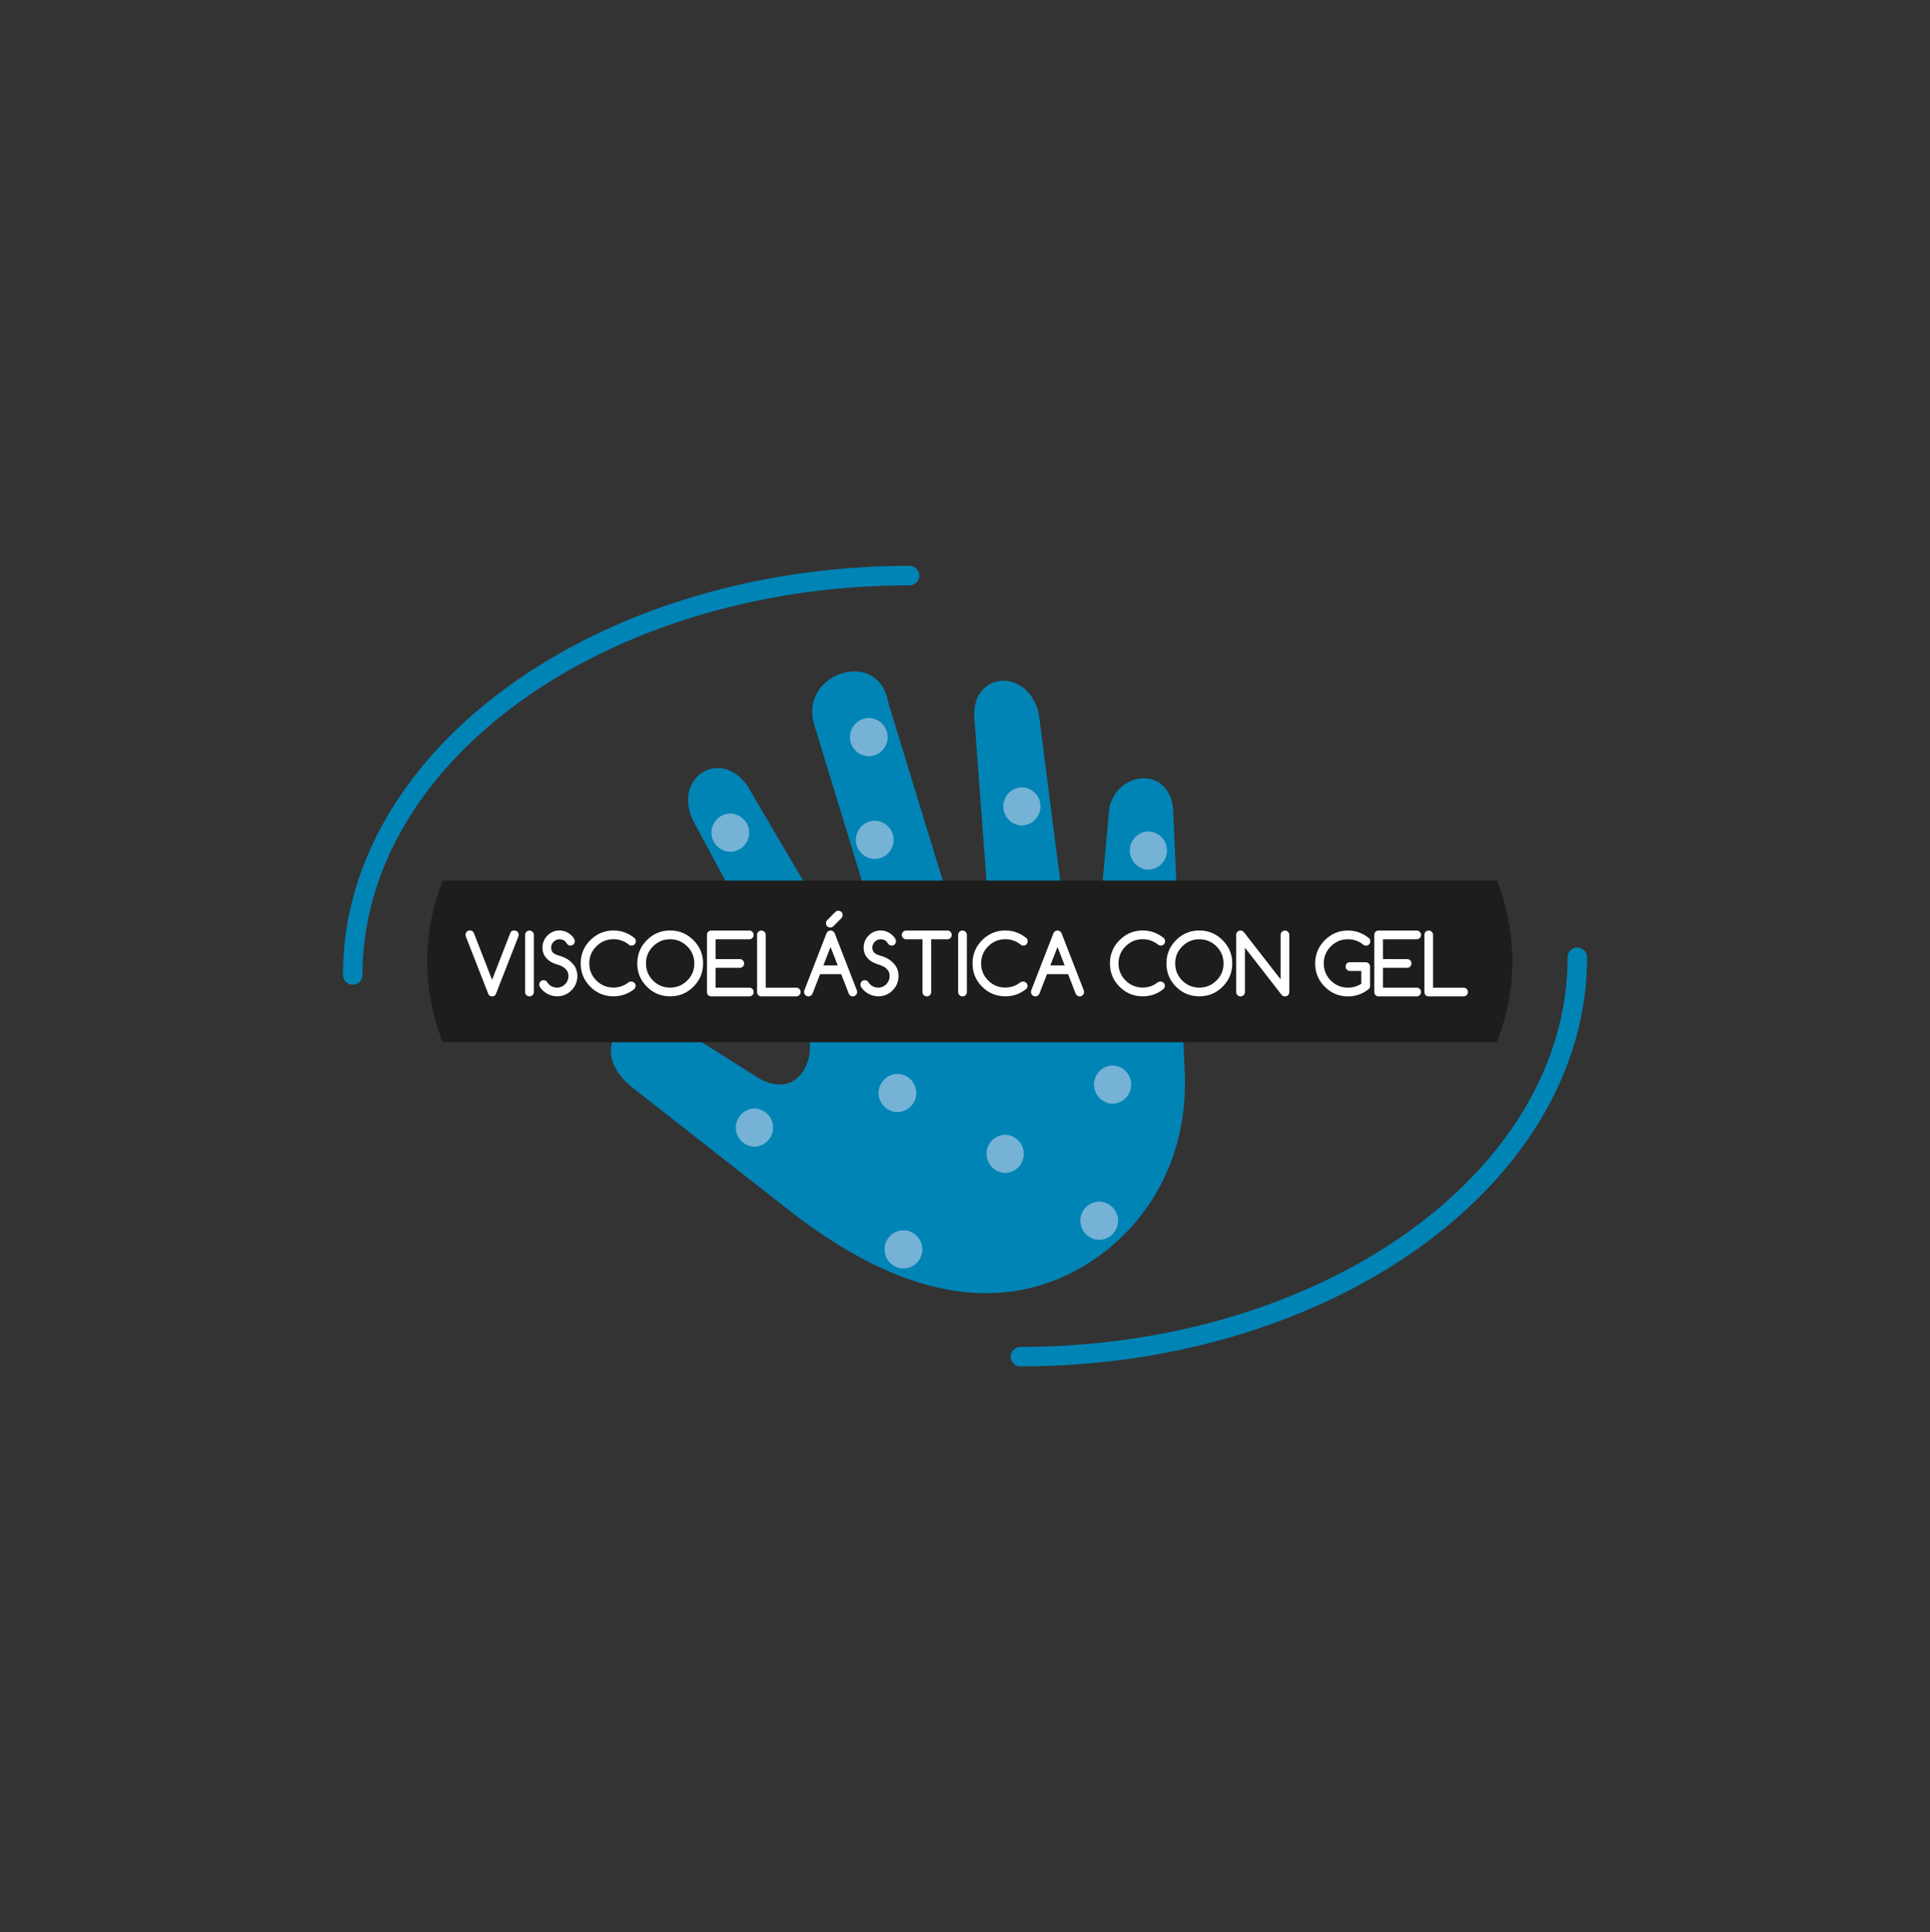 <svg id="Capa_1" xmlns="http://www.w3.org/2000/svg" xmlns:xlink="http://www.w3.org/1999/xlink" viewBox="0 0 301.3 301.57"><rect x="0" y="0" width="301.3" height="301.57" fill="#333333" stroke="none"/><style>.st6{fill:#0084b6}.st8{fill:#fff}.st9{fill:#75b2d5}</style><path class="st6" d="M173.17 126.19l-1.44 15.91c-.85 3.33-4.96 4.59-5.62.06l-3.93-30.72c-1.68-7.31-10.45-6.65-10.08.46l2.19 29.42c1.09 4.82-3.02 6.07-5.52 1.34l-10.15-33.18c-1.49-8.31-13.81-4.54-11.54 3.53l10.14 33.18c1.72 4.97-2.39 6.23-5.69 1.74l-14.81-25.21c-4.03-5.99-11.68-1.63-8.58 5.25l17.98 33.42c1.27 3.42-1.15 10.22-7.37 7.07l-12.63-7.95c-8.47-4.81-15 3.25-7.37 9.25l24.9 19.5c14.38 11.09 27.38 14.82 38.92 11.29 11.57-3.54 23.18-15.23 22.38-33.35l-1.78-40.13c-.02-7.63-8.81-6.97-10-.88m-118.11 27.5c-.84 0-1.52-.68-1.52-1.52 0-35.21 39.68-63.85 88.45-63.85a1.52 1.52 0 1 1 0 3.04c-47.09 0-85.4 27.28-85.4 60.81 0 .84-.68 1.52-1.53 1.52zm104.25 59.57a1.52 1.52 0 1 1 0-3.04c47.09 0 85.41-27.28 85.41-60.81a1.52 1.52 0 1 1 3.04 0c0 35.2-39.68 63.85-88.45 63.85z"/><defs><path id="SVGID_9_" d="M66.7 150.05c0 29.3 37.92 53.06 84.7 53.06s84.7-23.76 84.7-53.06-37.92-53.06-84.7-53.06-84.7 23.76-84.7 53.06"/></defs><clipPath id="SVGID_2_"><use xlink:href="#SVGID_9_" overflow="visible"/></clipPath><path clip-path="url(#SVGID_2_)" fill="#1D1D1B" d="M64.83 137.44H238.32V162.67H64.83z"/><path class="st8" d="M76.83 155.51c-.3 0-.51-.14-.62-.43l-3.45-8.82c-.05-.13-.08-.25-.08-.35 0-.09.02-.18.05-.27s.08-.16.14-.22c.06-.06.13-.11.21-.14s.17-.05.27-.05c.3 0 .51.13.63.4l2.84 7.3 2.84-7.3c.1-.27.31-.4.63-.4.09 0 .18.02.27.05.08.03.16.08.22.14.06.06.11.13.14.22s.05.17.05.27c0 .11-.03.23-.08.35l-3.45 8.82c-.1.29-.31.43-.61.43zm6.51-.68c0 .19-.07.35-.2.48s-.29.2-.48.2-.35-.07-.48-.2a.657.657 0 0 1-.2-.48v-8.91c0-.19.07-.35.2-.48s.29-.2.48-.2.35.07.48.2.2.29.2.48v8.91zm2.21-5.04c-.32-.29-.54-.59-.67-.9s-.19-.63-.19-.97c0-.42.08-.8.24-1.14.16-.34.39-.64.7-.91h-.01a2.54 2.54 0 0 1 1.73-.64c.21 0 .43.03.64.08.21.05.42.13.62.24.2.11.38.25.56.41.17.16.33.35.46.57a.757.757 0 0 1 .05.64c-.03.08-.08.15-.14.22-.06.06-.13.11-.22.14-.08.03-.17.05-.27.05-.09 0-.16-.01-.23-.04a.544.544 0 0 1-.18-.11c-.05-.05-.11-.1-.15-.16-.05-.06-.1-.13-.16-.22a.948.948 0 0 0-.42-.34c-.18-.07-.37-.11-.57-.11-.16 0-.32.03-.48.1s-.29.16-.41.27c-.12.12-.22.25-.29.41-.08.16-.11.33-.11.51 0 .33.09.59.27.78.18.19.5.35.94.48.75.21 1.34.51 1.77.89.43.38.72.75.87 1.11.15.36.23.75.23 1.15 0 1-.37 1.81-1.11 2.44h.01c-.59.51-1.27.76-2.03.76a3.288 3.288 0 0 1-1.49-.36c-.23-.12-.45-.27-.66-.45s-.38-.38-.53-.61a.648.648 0 0 1-.13-.41c0-.09.02-.18.05-.27s.08-.16.14-.22c.06-.06.13-.11.21-.14.08-.03.17-.05.27-.05.25 0 .44.1.57.31.18.28.4.49.67.63s.56.21.87.21c.24 0 .47-.05.69-.14.22-.1.4-.23.56-.39.16-.16.29-.35.38-.57.09-.22.14-.45.14-.7 0-.24-.04-.46-.13-.66-.09-.21-.26-.41-.51-.62-.25-.2-.65-.39-1.19-.55-.58-.19-1.05-.42-1.36-.72zm13 3.41c.09 0 .18.02.26.05.08.04.15.08.22.14a.8.8 0 0 1 .15.21c.04.08.05.17.05.27a.7.7 0 0 1-.21.49c-.96.76-2.03 1.14-3.23 1.14-1.42 0-2.63-.5-3.63-1.5s-1.5-2.21-1.5-3.63.5-2.63 1.5-3.63c1.01-1.01 2.22-1.51 3.63-1.51 1.21 0 2.31.4 3.29 1.2.12.12.18.27.18.47 0 .1-.02.19-.05.27-.03.08-.08.15-.14.22-.06.06-.13.11-.22.14a.692.692 0 0 1-.74-.14c-.33-.26-.68-.45-1.08-.59-.39-.14-.81-.21-1.25-.21-1.04 0-1.94.37-2.68 1.11-.73.73-1.1 1.62-1.1 2.66 0 1.05.37 1.94 1.1 2.67.74.74 1.63 1.1 2.68 1.1.89 0 1.68-.28 2.36-.83.12-.06.26-.1.41-.1zm11.21-2.83c0 1.42-.5 2.63-1.51 3.63-1 1-2.21 1.5-3.63 1.5s-2.63-.5-3.63-1.5-1.5-2.21-1.5-3.63.5-2.63 1.5-3.63c1.01-1.01 2.22-1.51 3.63-1.51 1.41 0 2.62.5 3.63 1.51.51.51.88 1.06 1.13 1.66.25.6.38 1.26.38 1.97zm-5.14-3.77c-.53 0-1.02.09-1.45.28-.44.18-.84.46-1.22.83-.37.37-.65.78-.83 1.21s-.27.92-.27 1.45c0 1.04.37 1.94 1.1 2.67.74.74 1.63 1.1 2.67 1.1s1.93-.37 2.67-1.1 1.1-1.63 1.1-2.67-.37-1.93-1.1-2.66c-.74-.74-1.63-1.11-2.67-1.11zm12.36 7.55c.19 0 .35.07.48.2s.2.29.2.48-.07.35-.2.48-.29.2-.48.2h-5.94c-.1 0-.19-.02-.27-.05a.596.596 0 0 1-.21-.14.555.555 0 0 1-.14-.22.763.763 0 0 1-.05-.27v-8.91c0-.09.02-.18.05-.27s.08-.16.14-.22c.06-.06.13-.11.21-.14.08-.03.17-.05.27-.05h5.94c.19 0 .35.07.48.2s.2.29.2.48-.07.35-.2.48-.29.2-.48.2h-5.26v3.09h3.77c.19 0 .35.07.48.2s.2.29.2.48-.07.35-.2.48-.29.2-.48.2h-3.77v3.09h5.26zm1.2-8.23c0-.19.07-.35.2-.48s.29-.2.48-.2.35.07.48.2.2.29.2.48v8.23h4.76c.19 0 .35.07.48.2s.2.29.2.48-.07.35-.2.48-.29.2-.48.2h-5.44c-.1 0-.19-.02-.27-.05s-.15-.08-.21-.14a.555.555 0 0 1-.14-.22.763.763 0 0 1-.05-.27v-8.91zm7.41 8.6l3.43-8.82c.14-.31.35-.46.65-.46.3 0 .52.15.65.46l3.44 8.85c.03.09.05.18.05.28 0 .19-.07.35-.2.48s-.29.2-.48.2-.35-.07-.47-.2a.617.617 0 0 1-.15-.22l-1.19-3.05h-3.29l-1.19 3.05c-.03.08-.08.15-.15.22-.13.13-.29.2-.48.2s-.35-.07-.48-.2a.657.657 0 0 1-.2-.48c-.01-.1.01-.21.06-.31zm5.19-3.84l-1.12-2.88-1.12 2.88h2.24zm.58-7.38l-1.28 1.28c-.12.12-.27.18-.46.18a.648.648 0 0 1-.67-.67c0-.18.06-.34.17-.46l1.28-1.28a.673.673 0 0 1 .96 0c.13.13.19.29.19.48-.01.2-.07.35-.19.47zm4.33 6.49c-.32-.29-.54-.59-.67-.9s-.19-.63-.19-.97c0-.42.08-.8.24-1.14.16-.34.39-.64.7-.91h-.01a2.54 2.54 0 0 1 1.73-.64c.21 0 .43.03.64.08.21.05.42.13.62.24.2.11.38.25.56.41.17.16.33.35.46.57a.757.757 0 0 1 .05.64c-.03.08-.08.15-.14.22-.06.06-.13.11-.22.14-.08.03-.17.05-.27.05-.09 0-.16-.01-.23-.04a.544.544 0 0 1-.18-.11c-.05-.05-.11-.1-.15-.16-.05-.06-.1-.13-.16-.22a.948.948 0 0 0-.42-.34c-.18-.07-.37-.11-.57-.11-.16 0-.32.03-.48.1s-.29.16-.41.27c-.12.12-.22.25-.29.41-.08.16-.11.33-.11.51 0 .33.09.59.27.78.18.19.5.35.94.48.75.21 1.34.51 1.77.89.43.38.72.75.87 1.11.15.36.23.75.23 1.15 0 1-.37 1.81-1.11 2.44h.01c-.59.51-1.27.76-2.03.76a3.288 3.288 0 0 1-1.49-.36c-.23-.12-.45-.27-.66-.45s-.38-.38-.53-.61a.648.648 0 0 1-.13-.41c0-.09.02-.18.05-.27s.08-.16.14-.22c.06-.06.13-.11.21-.14.08-.03.17-.05.27-.05.25 0 .44.1.57.31.18.28.4.49.67.63s.56.21.87.21c.24 0 .47-.05.69-.14.22-.1.4-.23.56-.39.16-.16.29-.35.38-.57.09-.22.14-.45.14-.7 0-.24-.04-.46-.13-.66-.09-.21-.26-.41-.51-.62-.25-.2-.65-.39-1.19-.55-.57-.19-1.04-.42-1.36-.72zm12.22-3.19h-2.54v8.23c0 .19-.07.35-.2.48s-.29.2-.48.2-.35-.07-.48-.2a.657.657 0 0 1-.2-.48v-8.23h-2.54c-.19 0-.35-.07-.48-.2s-.2-.29-.2-.48.07-.35.2-.48.29-.2.48-.2h6.43c.19 0 .35.07.48.2s.2.29.2.48-.07.35-.2.48-.28.2-.47.2zm3.03 8.23c0 .19-.07.35-.2.48s-.29.2-.48.2-.35-.07-.48-.2a.657.657 0 0 1-.2-.48v-8.91c0-.19.07-.35.2-.48s.29-.2.48-.2.35.07.48.2.2.29.2.48v8.91zm8.78-1.63c.09 0 .18.02.26.05.08.04.15.08.22.14a.8.8 0 0 1 .15.21c.04.08.05.17.05.27a.7.7 0 0 1-.21.49c-.96.76-2.03 1.14-3.23 1.14-1.42 0-2.63-.5-3.63-1.5s-1.5-2.21-1.5-3.63.5-2.63 1.5-3.63c1.01-1.01 2.22-1.51 3.63-1.51 1.21 0 2.31.4 3.29 1.2.12.12.18.27.18.47 0 .1-.02.19-.05.27-.03.08-.08.15-.14.22-.06.06-.13.11-.22.14a.692.692 0 0 1-.74-.14c-.33-.26-.68-.45-1.08-.59-.39-.14-.81-.21-1.25-.21-1.04 0-1.94.37-2.68 1.11-.73.73-1.1 1.62-1.1 2.66 0 1.05.37 1.94 1.1 2.67.74.74 1.63 1.1 2.68 1.1.89 0 1.68-.28 2.36-.83.13-.06.26-.1.41-.1zm1.29 1.32l3.43-8.82c.14-.31.35-.46.65-.46.3 0 .52.15.65.46l3.44 8.85c.03.09.05.18.05.28 0 .19-.07.35-.2.48s-.29.2-.48.2-.35-.07-.47-.2a.617.617 0 0 1-.15-.22l-1.19-3.05h-3.29l-1.19 3.05c-.03.08-.08.15-.15.22-.13.13-.29.2-.48.2s-.35-.07-.48-.2a.657.657 0 0 1-.2-.48c-.01-.1.01-.21.06-.31zm5.2-3.84l-1.12-2.88-1.12 2.88h2.24zm14.96 2.52c.09 0 .18.02.26.05.08.04.15.08.22.14a.8.8 0 0 1 .15.21c.04.08.05.17.05.27a.7.7 0 0 1-.21.49c-.96.76-2.03 1.14-3.23 1.14-1.42 0-2.63-.5-3.63-1.5s-1.5-2.21-1.5-3.63.5-2.63 1.5-3.63c1.01-1.01 2.22-1.51 3.63-1.51 1.21 0 2.31.4 3.29 1.2.12.12.18.27.18.47 0 .1-.02.19-.05.27-.03.08-.08.15-.14.22-.06.06-.13.11-.22.14a.692.692 0 0 1-.74-.14c-.33-.26-.68-.45-1.08-.59-.39-.14-.81-.21-1.25-.21-1.04 0-1.94.37-2.68 1.11-.73.73-1.1 1.62-1.1 2.66 0 1.05.37 1.94 1.1 2.67.74.74 1.63 1.1 2.68 1.1.89 0 1.68-.28 2.36-.83.12-.06.25-.1.41-.1zm11.2-2.83c0 1.42-.5 2.63-1.51 3.63-1 1-2.21 1.5-3.63 1.5s-2.63-.5-3.63-1.5-1.5-2.21-1.5-3.63.5-2.63 1.5-3.63c1.01-1.01 2.22-1.51 3.63-1.51 1.41 0 2.62.5 3.63 1.51.51.51.88 1.06 1.13 1.66.26.6.38 1.26.38 1.97zm-5.13-3.77c-.53 0-1.02.09-1.45.28-.44.18-.84.46-1.22.83-.37.37-.65.78-.83 1.21s-.27.92-.27 1.45c0 1.04.37 1.94 1.1 2.67.74.74 1.63 1.1 2.67 1.1s1.93-.37 2.67-1.1 1.1-1.63 1.1-2.67-.37-1.93-1.1-2.66c-.74-.74-1.63-1.11-2.67-1.11zm5.75 8.23v-8.91c0-.09.02-.18.05-.27s.08-.16.14-.22c.06-.06.13-.11.21-.14s.17-.05.27-.05c.2 0 .38.08.53.25l5.73 7.36v-6.93c0-.19.07-.35.2-.48s.29-.2.48-.2.35.07.48.2.2.29.2.48v8.91c0 .1-.02.19-.05.27-.03.08-.08.15-.14.22-.06.06-.13.11-.22.14-.08.03-.17.05-.27.05-.2 0-.38-.08-.52-.24l-5.73-7.36v6.92c0 .19-.07.35-.2.48s-.29.2-.48.2-.35-.07-.48-.2a.62.62 0 0 1-.2-.48zm20.9-.95a.7.7 0 0 1-.21.49c-.96.76-2.03 1.14-3.23 1.14-1.42 0-2.63-.5-3.63-1.5s-1.5-2.21-1.5-3.63.5-2.63 1.5-3.63c1.01-1.01 2.22-1.51 3.63-1.51 1.21 0 2.31.4 3.29 1.2.12.11.18.27.18.47 0 .1-.02.19-.05.27-.03.08-.08.15-.14.22-.06.06-.13.11-.22.14-.08.03-.17.05-.27.05-.18 0-.33-.06-.47-.19-.33-.26-.68-.45-1.08-.59-.39-.14-.81-.21-1.25-.21-1.04 0-1.94.37-2.68 1.11-.73.73-1.1 1.62-1.1 2.66 0 1.05.37 1.94 1.1 2.67.74.74 1.63 1.1 2.68 1.1.77 0 1.47-.2 2.08-.61v-1.99h-1.77c-.19 0-.35-.07-.48-.2a.657.657 0 0 1-.2-.48c0-.09.02-.18.05-.27s.08-.16.14-.22c.06-.06.13-.11.21-.14.08-.03.17-.05.27-.05h2.46c.09 0 .18.02.26.05.08.04.15.09.22.15.06.06.11.14.15.22.04.08.05.17.05.26v3.02zm7.27.27c.19 0 .35.07.48.2s.2.29.2.48-.07.35-.2.48-.29.2-.48.2h-5.94c-.1 0-.19-.02-.27-.05a.596.596 0 0 1-.21-.14.555.555 0 0 1-.14-.22.763.763 0 0 1-.05-.27v-8.91c0-.09.02-.18.05-.27s.08-.16.14-.22c.06-.06.13-.11.21-.14.08-.03.17-.05.27-.05h5.94c.19 0 .35.07.48.2s.2.29.2.48-.07.35-.2.48-.29.2-.48.2h-5.26v3.09h3.77c.19 0 .35.07.48.2s.2.29.2.48-.07.35-.2.48-.29.2-.48.2h-3.77v3.09h5.26zm1.2-8.23c0-.19.07-.35.2-.48s.29-.2.48-.2.35.07.48.2.2.29.2.48v8.23h4.76c.19 0 .35.07.48.2s.2.29.2.48-.07.35-.2.48-.29.2-.48.2h-5.44c-.1 0-.19-.02-.27-.05s-.15-.08-.21-.14a.555.555 0 0 1-.14-.22.763.763 0 0 1-.05-.27v-8.91z"/><path class="st9" d="M140.14 173.57a2.981 2.981 0 0 0 0-5.96c-1.64 0-2.98 1.34-2.98 2.98s1.34 2.98 2.98 2.98m16.78 9.5a2.981 2.981 0 0 0 0-5.96 2.981 2.981 0 0 0 0 5.96m-20.32-49.01a2.981 2.981 0 0 0 0-5.96c-1.65 0-2.98 1.34-2.98 2.98s1.34 2.98 2.98 2.98m22.93-5.22a2.981 2.981 0 0 0 0-5.96 2.981 2.981 0 0 0 0 5.96m19.75 6.89a2.981 2.981 0 0 0 0-5.96 2.981 2.981 0 0 0 0 5.96m-65.23-2.79a2.981 2.981 0 0 0 0-5.96c-1.65 0-2.98 1.34-2.98 2.98s1.34 2.98 2.98 2.98m21.62-14.91a2.981 2.981 0 0 0 0-5.96c-1.64 0-2.98 1.34-2.98 2.98s1.34 2.98 2.98 2.98m38.02 54.23a2.981 2.981 0 0 0 0-5.96 2.981 2.981 0 0 0 0 5.96m-55.91 6.71a2.981 2.981 0 0 0 0-5.96 2.981 2.981 0 0 0 0 5.96m23.3 19.01a2.981 2.981 0 0 0 0-5.96c-1.65 0-2.98 1.34-2.98 2.98-.01 1.64 1.33 2.98 2.98 2.98m30.56-4.47a2.981 2.981 0 0 0 0-5.96c-1.65 0-2.98 1.34-2.98 2.98s1.34 2.98 2.98 2.98"/></svg>